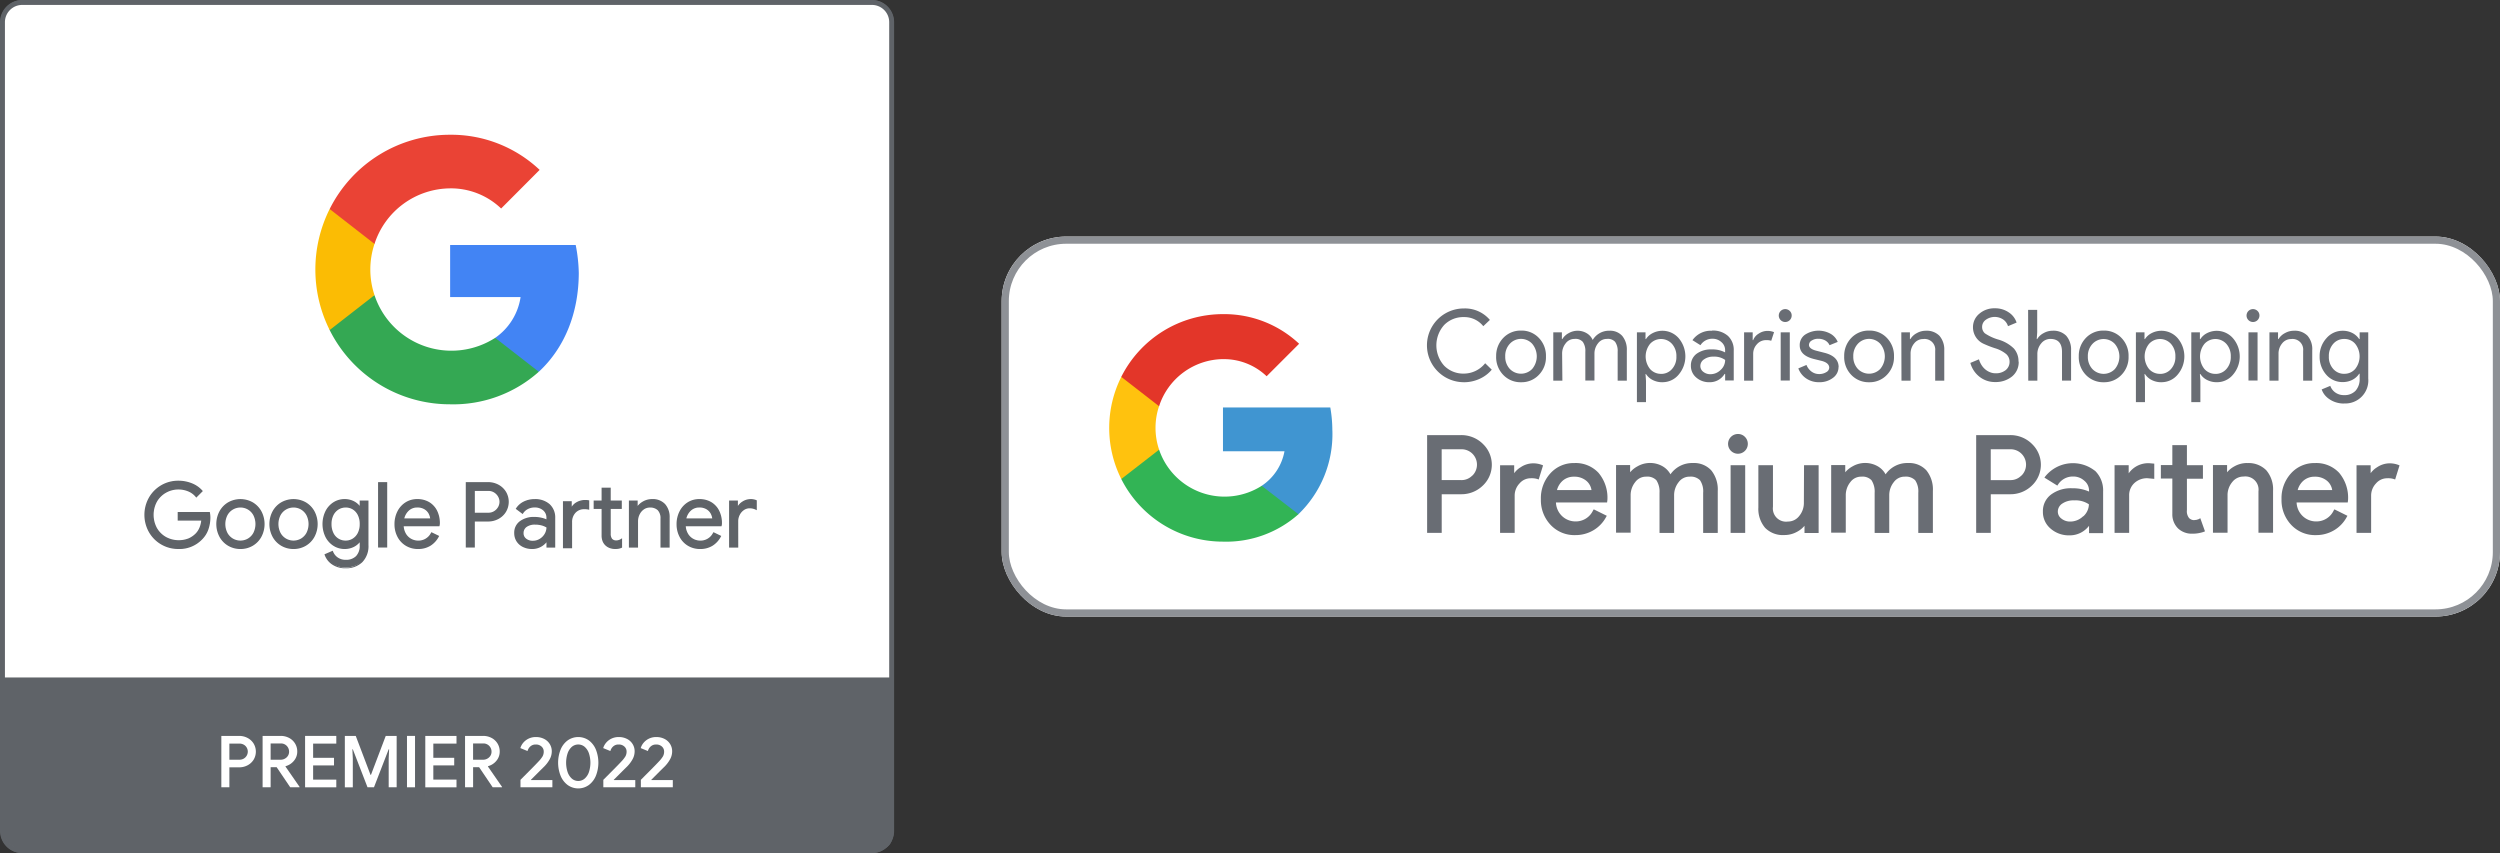 <svg xmlns="http://www.w3.org/2000/svg" xmlns:xlink="http://www.w3.org/1999/xlink" width="348.72" height="119" viewBox="0 0 348.72 119"><rect x="0" y="0" width="348.72" height="119" fill="#333333" stroke="none"/><defs><style>.a,.d{fill:none;}.b,.j{fill:#fff;}.c{clip-path:url(#a);}.d{stroke:#5f6368;stroke-miterlimit:10;stroke-width:0.688px;}.e{fill:#5f6368;}.f{fill:#4284f4;}.g{fill:#34a853;}.h{fill:#fbbc04;}.i{fill:#ea4335;}.j{stroke:#8e9196;}.k{fill:#696d74;}.l{fill:#4095d1;}.m{fill:#32b455;}.n{fill:#ffc20e;}.o{fill:#e33629;}.p{stroke:none;}</style><clipPath id="a"><rect class="a" width="124.72" height="119"/></clipPath></defs><g transform="translate(-454.28 -295)"><g transform="translate(516.64 354.5)"><g transform="translate(-62.36 -59.5)"><path class="b" d="M121.656,118.707H3.223a2.749,2.749,0,0,1-2.749-2.749V3.145A2.749,2.749,0,0,1,3.223.4H121.656A2.749,2.749,0,0,1,124.4,3.145V115.958a2.749,2.749,0,0,1-2.749,2.749Z" transform="translate(-0.061 -0.051)"/><g class="c"><path class="d" d="M121.656,118.707H3.223a2.749,2.749,0,0,1-2.749-2.749V3.145A2.749,2.749,0,0,1,3.223.4H121.656A2.749,2.749,0,0,1,124.4,3.145V115.958a2.749,2.749,0,0,1-2.749,2.749Z" transform="translate(-0.061 -0.051)"/><path class="b" d="M121.679,118.706H3.144A2.749,2.749,0,0,1,.4,115.957V3.144A2.749,2.749,0,0,1,3.144.4H121.679a2.749,2.749,0,0,1,2.749,2.749V115.957a2.749,2.749,0,0,1-2.749,2.749Z" transform="translate(-0.051 -0.051)"/><path class="e" d="M.4,108.561v19.9c0,3.01,1.086,4.256,4.256,4.256H120.172c3.352,0,4.971,0,4.256-4.256v-19.9Z" transform="translate(-0.051 -14.062)"/></g><path class="f" d="M90.075,43.109a22.1,22.1,0,0,0-.427-3.845H72.131v7.263h9.827a8.427,8.427,0,0,1-3.54,5.683v4.733H84.5c3.54-3.274,5.576-8.113,5.576-13.834Z" transform="translate(-9.343 -5.086)"/><path class="g" d="M69.576,62.521A17.91,17.91,0,0,0,82,57.984l-6.081-4.733A11.3,11.3,0,0,1,59.082,47.3H52.829v4.867A18.734,18.734,0,0,0,69.576,62.521Z" transform="translate(-6.843 -6.127)"/><path class="h" d="M58.784,45.509a11.278,11.278,0,0,1,0-7.149V33.493H52.532a18.841,18.841,0,0,0,0,16.883l6.253-4.867Z" transform="translate(-6.546 -4.339)"/><path class="i" d="M69.576,29.071a10.137,10.137,0,0,1,7.169,2.811l5.373-5.388a17.973,17.973,0,0,0-12.542-4.9A18.734,18.734,0,0,0,52.829,31.952l6.253,4.867a11.182,11.182,0,0,1,10.494-7.747Z" transform="translate(-6.843 -2.797)"/><g class="c"><path class="e" d="M121.627,119H3.093A3.1,3.1,0,0,1,0,115.906V3.093A3.1,3.1,0,0,1,3.093,0H121.627a3.1,3.1,0,0,1,3.093,3.093V115.906A3.1,3.1,0,0,1,121.627,119ZM3.093.688A2.407,2.407,0,0,0,.688,3.093V115.906a2.408,2.408,0,0,0,2.405,2.406H121.627a2.409,2.409,0,0,0,2.406-2.406V3.093A2.409,2.409,0,0,0,121.627.688Z"/></g><g transform="translate(20.143 67.052)"><path class="e" d="M25.568,85.855a4.533,4.533,0,0,1-1.681-1.681,4.8,4.8,0,0,1,0-4.729,4.571,4.571,0,0,1,4-2.29,4.881,4.881,0,0,1,1.848.348,3.729,3.729,0,0,1,1.425.983l-.759.76a2.756,2.756,0,0,0-1.083-.8,3.6,3.6,0,0,0-1.419-.279,3.567,3.567,0,0,0-1.762.454A3.464,3.464,0,0,0,24.827,79.9a3.959,3.959,0,0,0,0,3.822A3.437,3.437,0,0,0,26.141,85a3.841,3.841,0,0,0,3.255.174,3.369,3.369,0,0,0,1.039-.74,2.752,2.752,0,0,0,.522-.841,3.683,3.683,0,0,0,.249-1.089h-3.3v-.984H32.19a3.683,3.683,0,0,1,.063.648,4.966,4.966,0,0,1-.262,1.6,3.545,3.545,0,0,1-.834,1.364,4.249,4.249,0,0,1-3.273,1.331A4.552,4.552,0,0,1,25.568,85.855Z" transform="translate(-23.156 -77.046)"/><path class="e" d="M27.867,86.557a4.684,4.684,0,0,1-2.37-.624h0a4.658,4.658,0,0,1-1.72-1.72,4.912,4.912,0,0,1,0-4.839,4.675,4.675,0,0,1,4.09-2.344,5.015,5.015,0,0,1,1.889.356A3.842,3.842,0,0,1,31.222,78.4l.068.077-.917.918L30.3,79.3a2.648,2.648,0,0,0-1.041-.772,3.5,3.5,0,0,0-1.376-.271,3.466,3.466,0,0,0-1.709.44A3.371,3.371,0,0,0,24.9,79.937a3.855,3.855,0,0,0,0,3.712,3.364,3.364,0,0,0,1.273,1.242,3.739,3.739,0,0,0,3.157.171,3.281,3.281,0,0,0,1.005-.716,2.63,2.63,0,0,0,.5-.807,3.579,3.579,0,0,0,.23-.939H27.783V81.4h4.481l.017.09a3.825,3.825,0,0,1,.064.667,5.109,5.109,0,0,1-.267,1.634,3.677,3.677,0,0,1-.859,1.4A4.37,4.37,0,0,1,27.867,86.557Zm0-9.31a4.461,4.461,0,0,0-3.9,2.235,4.7,4.7,0,0,0,0,4.621,4.453,4.453,0,0,0,1.641,1.64h0a4.468,4.468,0,0,0,2.261.6,4.163,4.163,0,0,0,3.194-1.3,3.459,3.459,0,0,0,.81-1.325,4.9,4.9,0,0,0,.256-1.564,3.475,3.475,0,0,0-.046-.539H28v.766h3.308l-.01.118a3.861,3.861,0,0,1-.257,1.12,2.857,2.857,0,0,1-.543.874,3.512,3.512,0,0,1-1.073.765,3.956,3.956,0,0,1-3.354-.178,3.57,3.57,0,0,1-1.354-1.322,4.068,4.068,0,0,1,0-3.932,3.589,3.589,0,0,1,1.347-1.322,3.8,3.8,0,0,1,3.276-.179,2.9,2.9,0,0,1,1.048.743l.6-.6a3.646,3.646,0,0,0-1.315-.878A4.8,4.8,0,0,0,27.867,77.248Z" transform="translate(-23.14 -77.03)"/><g transform="translate(10.026 2.564)"><path class="e" d="M36.364,86.4a3.118,3.118,0,0,1-1.164-1.22,3.7,3.7,0,0,1,0-3.41,3.13,3.13,0,0,1,1.164-1.22,3.374,3.374,0,0,1,3.361,0,3.136,3.136,0,0,1,1.164,1.22,3.7,3.7,0,0,1,0,3.41,3.124,3.124,0,0,1-1.164,1.22,3.374,3.374,0,0,1-3.361,0Zm2.77-.8a2.16,2.16,0,0,0,.809-.84,2.85,2.85,0,0,0,0-2.564,2.166,2.166,0,0,0-.809-.84,2.134,2.134,0,0,0-1.089-.292,2.157,2.157,0,0,0-1.911,1.132,2.843,2.843,0,0,0,0,2.564,2.139,2.139,0,0,0,.815.84,2.167,2.167,0,0,0,1.1.292A2.135,2.135,0,0,0,39.134,85.6Z" transform="translate(-34.674 -79.991)"/><path class="e" d="M38.028,86.939a3.328,3.328,0,0,1-1.737-.463,3.26,3.26,0,0,1-1.2-1.261,3.806,3.806,0,0,1,0-3.515,3.272,3.272,0,0,1,1.2-1.261,3.488,3.488,0,0,1,3.473,0,3.268,3.268,0,0,1,1.2,1.261,3.806,3.806,0,0,1,0,3.515,3.257,3.257,0,0,1-1.2,1.261A3.322,3.322,0,0,1,38.028,86.939Zm0-6.746a3.115,3.115,0,0,0-1.625.433A3.035,3.035,0,0,0,35.28,81.8a3.585,3.585,0,0,0,0,3.306A3.023,3.023,0,0,0,36.4,86.288h0a3.265,3.265,0,0,0,3.249,0,3.026,3.026,0,0,0,1.125-1.179,3.585,3.585,0,0,0,0-3.306,3.038,3.038,0,0,0-1.125-1.179A3.107,3.107,0,0,0,38.028,80.193Zm0,5.788a2.268,2.268,0,0,1-2.006-1.189,2.954,2.954,0,0,1,0-2.669,2.264,2.264,0,0,1,.857-.882,2.267,2.267,0,0,1,3.143.882,2.961,2.961,0,0,1,0,2.669,2.3,2.3,0,0,1-.85.883h0A2.261,2.261,0,0,1,38.028,85.98Zm0-4.828a2.054,2.054,0,0,0-1.816,1.076,2.736,2.736,0,0,0,0,2.458,2.054,2.054,0,0,0,.774.8,2.085,2.085,0,0,0,2.076,0h0a2.066,2.066,0,0,0,.769-.8,2.743,2.743,0,0,0,0-2.458,2.058,2.058,0,0,0-.769-.8A2.029,2.029,0,0,0,38.028,81.152Z" transform="translate(-34.658 -79.975)"/></g><g transform="translate(17.432 2.564)"><path class="e" d="M44.872,86.4a3.124,3.124,0,0,1-1.164-1.22,3.7,3.7,0,0,1,0-3.41,3.136,3.136,0,0,1,1.164-1.22,3.374,3.374,0,0,1,3.361,0,3.13,3.13,0,0,1,1.164,1.22,3.7,3.7,0,0,1,0,3.41,3.118,3.118,0,0,1-1.164,1.22,3.374,3.374,0,0,1-3.361,0Zm2.77-.8a2.163,2.163,0,0,0,.81-.84,2.85,2.85,0,0,0,0-2.564,2.168,2.168,0,0,0-.81-.84,2.132,2.132,0,0,0-1.089-.292,2.163,2.163,0,0,0-1.1.292,2.141,2.141,0,0,0-.816.84,2.843,2.843,0,0,0,0,2.564,2.135,2.135,0,0,0,.816.84,2.164,2.164,0,0,0,1.1.292A2.133,2.133,0,0,0,47.642,85.6Z" transform="translate(-43.182 -79.991)"/><path class="e" d="M46.536,86.939a3.325,3.325,0,0,1-1.737-.463,3.262,3.262,0,0,1-1.2-1.261,3.806,3.806,0,0,1,0-3.515,3.274,3.274,0,0,1,1.2-1.261,3.486,3.486,0,0,1,3.472,0,3.268,3.268,0,0,1,1.2,1.261,3.806,3.806,0,0,1,0,3.515,3.257,3.257,0,0,1-1.2,1.261A3.317,3.317,0,0,1,46.536,86.939Zm0-6.746a3.11,3.11,0,0,0-1.624.433A3.037,3.037,0,0,0,43.788,81.8a3.585,3.585,0,0,0,0,3.306,3.026,3.026,0,0,0,1.125,1.179h0a3.265,3.265,0,0,0,3.249,0,3.038,3.038,0,0,0,1.125-1.179,3.591,3.591,0,0,0,0-3.306,3.05,3.05,0,0,0-1.125-1.179A3.11,3.11,0,0,0,46.536,80.193Zm0,5.788a2.268,2.268,0,0,1-2.006-1.189,2.947,2.947,0,0,1,0-2.669,2.252,2.252,0,0,1,.857-.882,2.3,2.3,0,0,1,2.293,0,2.277,2.277,0,0,1,.85.882,2.954,2.954,0,0,1,0,2.669,2.292,2.292,0,0,1-.85.883h0A2.256,2.256,0,0,1,46.536,85.98Zm0-4.828a2.054,2.054,0,0,0-1.816,1.076,2.736,2.736,0,0,0,0,2.458,2.05,2.05,0,0,0,.775.8,2.083,2.083,0,0,0,2.075,0h0a2.06,2.06,0,0,0,.769-.8,2.736,2.736,0,0,0,0-2.458,2.058,2.058,0,0,0-.769-.8A2.024,2.024,0,0,0,46.536,81.152Z" transform="translate(-43.166 -79.975)"/></g><g transform="translate(24.838 2.564)"><path class="e" d="M53.075,89.012a2.555,2.555,0,0,1-.978-1.257l.958-.411a1.908,1.908,0,0,0,.7.89,1.99,1.99,0,0,0,1.163.342,2.048,2.048,0,0,0,1.525-.549,2.14,2.14,0,0,0,.541-1.567v-.709h-.05a2.328,2.328,0,0,1-.877.79,2.672,2.672,0,0,1-1.288.3,2.759,2.759,0,0,1-1.5-.427,3.019,3.019,0,0,1-1.077-1.2,4.023,4.023,0,0,1,0-3.492,3.008,3.008,0,0,1,1.077-1.2,2.752,2.752,0,0,1,1.5-.428,2.673,2.673,0,0,1,1.288.306,2.285,2.285,0,0,1,.877.8h.05V80.3H58v6.1a3.067,3.067,0,0,1-.846,2.335,3.508,3.508,0,0,1-4.076.279ZM55.962,85.6a2.061,2.061,0,0,0,.747-.835,2.775,2.775,0,0,0,.28-1.289,2.808,2.808,0,0,0-.28-1.3,2.019,2.019,0,0,0-.747-.828,2.035,2.035,0,0,0-2.085.007,2.053,2.053,0,0,0-.753.834,2.788,2.788,0,0,0-.28,1.289,2.831,2.831,0,0,0,.28,1.3,1.961,1.961,0,0,0,1.8,1.119A1.922,1.922,0,0,0,55.962,85.6Z" transform="translate(-51.69 -79.991)"/><path class="e" d="M54.907,89.628A3.212,3.212,0,0,1,53,89.084a2.669,2.669,0,0,1-1.017-1.311l-.032-.095,1.154-.5.041.105a1.8,1.8,0,0,0,.664.84,1.89,1.89,0,0,0,1.1.323,1.951,1.951,0,0,0,1.448-.517,2.042,2.042,0,0,0,.51-1.49V86a2.554,2.554,0,0,1-.767.621,2.806,2.806,0,0,1-1.34.317,2.872,2.872,0,0,1-1.557-.445,3.136,3.136,0,0,1-1.116-1.238,4.136,4.136,0,0,1,0-3.592A3.126,3.126,0,0,1,53.2,80.421a2.861,2.861,0,0,1,1.557-.446,2.8,2.8,0,0,1,1.34.318,2.484,2.484,0,0,1,.767.628v-.747H58.09v6.208a3.187,3.187,0,0,1-.88,2.414A3.224,3.224,0,0,1,54.907,89.628ZM52.219,87.8a2.5,2.5,0,0,0,.9,1.11,2.939,2.939,0,0,0,4.75-2.526V80.391h-.79V81.3h-.218l-.032-.05a2.188,2.188,0,0,0-.837-.764,2.577,2.577,0,0,0-1.236-.292,2.652,2.652,0,0,0-1.441.412,2.911,2.911,0,0,0-1.038,1.16,3.917,3.917,0,0,0,0,3.391,2.929,2.929,0,0,0,1.039,1.154,2.66,2.66,0,0,0,1.441.411,2.567,2.567,0,0,0,1.236-.292,2.242,2.242,0,0,0,.838-.753l.031-.05h.218v.818a2.251,2.251,0,0,1-.573,1.643,2.158,2.158,0,0,1-1.6.581,2.1,2.1,0,0,1-1.226-.362,2.012,2.012,0,0,1-.7-.837Zm2.688-1.818a2.066,2.066,0,0,1-1.9-1.178,2.942,2.942,0,0,1-.292-1.346,2.9,2.9,0,0,1,.292-1.34,2.163,2.163,0,0,1,.793-.877,2.145,2.145,0,0,1,2.2-.007,2.154,2.154,0,0,1,.788.87,2.948,2.948,0,0,1,.292,1.353,2.912,2.912,0,0,1-.292,1.34,2.2,2.2,0,0,1-.787.877A2.048,2.048,0,0,1,54.907,85.98Zm0-4.828a1.86,1.86,0,0,0-.988.274,1.961,1.961,0,0,0-.714.791,2.7,2.7,0,0,0-.268,1.24,2.742,2.742,0,0,0,.268,1.247,1.855,1.855,0,0,0,1.7,1.058,1.829,1.829,0,0,0,.982-.274A1.971,1.971,0,0,0,56.6,84.7a2.69,2.69,0,0,0,.268-1.24A2.726,2.726,0,0,0,56.6,82.2a1.932,1.932,0,0,0-.707-.785A1.861,1.861,0,0,0,54.907,81.152Z" transform="translate(-51.674 -79.975)"/></g><g transform="translate(32.593 0.198)"><path class="e" d="M60.708,77.383h1.058v8.912H60.708Z" transform="translate(-60.599 -77.274)"/><path class="e" d="M61.858,86.387H60.583V77.258h1.275ZM60.8,86.17h.84V77.476H60.8Z" transform="translate(-60.583 -77.258)"/></g><g transform="translate(34.883 2.564)"><path class="e" d="M64.869,86.411a3.033,3.033,0,0,1-1.126-1.2,3.63,3.63,0,0,1-.4-1.724,3.788,3.788,0,0,1,.38-1.694A3.073,3.073,0,0,1,64.8,80.56a2.872,2.872,0,0,1,1.618-.46,3.054,3.054,0,0,1,1.618.417,2.769,2.769,0,0,1,1.052,1.152,3.709,3.709,0,0,1,.367,1.68,1.252,1.252,0,0,1-.037.323H64.4a2.515,2.515,0,0,0,.348,1.22,2.023,2.023,0,0,0,.791.747,2.14,2.14,0,0,0,1,.249,2.065,2.065,0,0,0,1.879-1.145l.9.435A3.18,3.18,0,0,1,68.2,86.4a3.359,3.359,0,0,1-3.33.013ZM68.33,82.8a2.076,2.076,0,0,0-.225-.8,1.7,1.7,0,0,0-.628-.671,1.969,1.969,0,0,0-1.078-.273,1.792,1.792,0,0,0-1.263.478,2.307,2.307,0,0,0-.678,1.264Z" transform="translate(-63.23 -79.991)"/><path class="e" d="M66.484,86.939a3.217,3.217,0,0,1-1.687-.451h0a3.141,3.141,0,0,1-1.166-1.243,3.76,3.76,0,0,1-.417-1.775,3.92,3.92,0,0,1,.39-1.741,3.19,3.19,0,0,1,1.115-1.275,2.986,2.986,0,0,1,1.678-.479,3.167,3.167,0,0,1,1.675.433,2.889,2.889,0,0,1,1.092,1.2,3.837,3.837,0,0,1,.379,1.729,1.323,1.323,0,0,1-.042.353l-.022.079H64.5a2.354,2.354,0,0,0,.324,1.053,1.923,1.923,0,0,0,.749.709,2.046,2.046,0,0,0,.952.237,1.949,1.949,0,0,0,1.785-1.091l.05-.087,1.089.528-.053.1a3.32,3.32,0,0,1-1.152,1.26A3.218,3.218,0,0,1,66.484,86.939ZM64.91,86.3a3.25,3.25,0,0,0,3.215-.011,3.085,3.085,0,0,0,1.023-1.08l-.7-.342a2.152,2.152,0,0,1-1.921,1.112,2.265,2.265,0,0,1-1.052-.26,2.144,2.144,0,0,1-.833-.787,2.632,2.632,0,0,1-.365-1.272l-.006-.115h5.043a1.324,1.324,0,0,0,.017-.214A3.624,3.624,0,0,0,68.97,81.7a2.677,2.677,0,0,0-1.011-1.106,2.961,2.961,0,0,0-1.562-.4,2.771,2.771,0,0,0-1.558.443A2.982,2.982,0,0,0,63.8,81.825a3.692,3.692,0,0,0-.368,1.645,3.534,3.534,0,0,0,.392,1.672A2.93,2.93,0,0,0,64.91,86.3Zm3.52-3.408H64.309l.027-.131a2.422,2.422,0,0,1,.711-1.32,1.9,1.9,0,0,1,1.337-.507,2.082,2.082,0,0,1,1.136.291,1.8,1.8,0,0,1,.667.715,2.186,2.186,0,0,1,.236.838Zm-3.85-.218h3.614a2.028,2.028,0,0,0-.2-.64,1.6,1.6,0,0,0-.588-.628,1.877,1.877,0,0,0-1.019-.256A1.692,1.692,0,0,0,65.2,81.6,2.163,2.163,0,0,0,64.58,82.676Z" transform="translate(-63.214 -79.975)"/></g><g transform="translate(44.827 0.198)"><path class="e" d="M74.763,77.383h3a2.911,2.911,0,0,1,1.382.336,2.641,2.641,0,0,1,1.014.94,2.633,2.633,0,0,1,0,2.726,2.645,2.645,0,0,1-1.014.939,2.9,2.9,0,0,1-1.382.336H75.808v3.634H74.763Zm3.026,4.269a1.618,1.618,0,0,0,.877-.236,1.7,1.7,0,0,0,.591-.609,1.56,1.56,0,0,0,0-1.569,1.7,1.7,0,0,0-.591-.61,1.626,1.626,0,0,0-.877-.237h-1.98v3.261Z" transform="translate(-74.654 -77.274)"/><path class="e" d="M75.9,86.387H74.638V77.258h3.108a3.033,3.033,0,0,1,1.434.349,2.749,2.749,0,0,1,1.055.978,2.741,2.741,0,0,1,0,2.841,2.754,2.754,0,0,1-1.055.978,3.023,3.023,0,0,1-1.434.349H75.9Zm-1.045-.218h.828V82.536h2.063a2.818,2.818,0,0,0,1.332-.323,2.559,2.559,0,0,0,.973-.9,2.528,2.528,0,0,0,0-2.611,2.559,2.559,0,0,0-.973-.9,2.823,2.823,0,0,0-1.332-.323H74.856Zm2.917-4.425H75.683V78.266h2.089a1.751,1.751,0,0,1,.935.252,1.82,1.82,0,0,1,.627.65,1.662,1.662,0,0,1,0,1.675,1.8,1.8,0,0,1-.627.648A1.734,1.734,0,0,1,77.773,81.744ZM75.9,81.527h1.871a1.519,1.519,0,0,0,.819-.219,1.611,1.611,0,0,0,.554-.571,1.454,1.454,0,0,0,0-1.461,1.63,1.63,0,0,0-.554-.573,1.533,1.533,0,0,0-.819-.219H75.9Z" transform="translate(-74.638 -77.258)"/></g><g transform="translate(51.587 2.564)"><path class="e" d="M83.674,86.573a2.054,2.054,0,0,1-.847-.754,2.019,2.019,0,0,1-.3-1.089,1.852,1.852,0,0,1,.759-1.574A3.115,3.115,0,0,1,85.2,82.59a4.337,4.337,0,0,1,1.064.124,2.779,2.779,0,0,1,.754.286v-.386a1.432,1.432,0,0,0-.5-1.139,1.852,1.852,0,0,0-1.257-.429,2.116,2.116,0,0,0-.984.231,1.782,1.782,0,0,0-.709.641l-.8-.6a2.543,2.543,0,0,1,1.026-.9,3.22,3.22,0,0,1,1.45-.324,2.9,2.9,0,0,1,2.035.678,2.384,2.384,0,0,1,.741,1.848v4.021H87.022v-.908h-.05a2.279,2.279,0,0,1-.821.784,2.386,2.386,0,0,1-1.233.323A2.752,2.752,0,0,1,83.674,86.573Zm2.34-.934a2.077,2.077,0,0,0,.735-.735,1.939,1.939,0,0,0,.274-1.008,2.655,2.655,0,0,0-.735-.324,3.354,3.354,0,0,0-.922-.124,2.026,2.026,0,0,0-1.312.361,1.147,1.147,0,0,0-.442.933,1.037,1.037,0,0,0,.4.846,1.546,1.546,0,0,0,1.008.324A1.913,1.913,0,0,0,86.013,85.639Z" transform="translate(-82.42 -79.991)"/><path class="e" d="M84.9,86.939a2.855,2.855,0,0,1-1.294-.286h0a2.167,2.167,0,0,1-.89-.792,2.139,2.139,0,0,1-.314-1.147,1.968,1.968,0,0,1,.8-1.662,3.248,3.248,0,0,1,1.983-.588,4.45,4.45,0,0,1,1.091.128,3.428,3.428,0,0,1,.618.21v-.2a1.313,1.313,0,0,0-.461-1.057,1.751,1.751,0,0,0-1.186-.4,2.011,2.011,0,0,0-.933.218,1.692,1.692,0,0,0-.668.6l-.063.1-.972-.729.056-.085a2.664,2.664,0,0,1,1.07-.934,3.345,3.345,0,0,1,1.5-.335,3.014,3.014,0,0,1,2.108.707,2.5,2.5,0,0,1,.776,1.928v4.129H86.9V86a2.533,2.533,0,0,1-.708.6A2.5,2.5,0,0,1,84.9,86.939Zm.286-4.257a3.024,3.024,0,0,0-1.851.545,1.732,1.732,0,0,0-.716,1.487,1.915,1.915,0,0,0,.282,1.031,1.94,1.94,0,0,0,.8.713h0a2.656,2.656,0,0,0,1.2.262,2.286,2.286,0,0,0,1.177-.308,2.182,2.182,0,0,0,.783-.746l.031-.053h.221v.908h.79V82.61a2.29,2.29,0,0,0-.706-1.768,2.806,2.806,0,0,0-1.961-.649,3.129,3.129,0,0,0-1.4.312,2.465,2.465,0,0,0-.926.774l.622.467a1.923,1.923,0,0,1,.686-.582,2.235,2.235,0,0,1,1.032-.242,1.97,1.97,0,0,1,1.328.455,1.544,1.544,0,0,1,.536,1.222v.581l-.166-.1a2.689,2.689,0,0,0-.723-.273A4.26,4.26,0,0,0,85.189,82.682ZM85,86.006a1.658,1.658,0,0,1-1.077-.349,1.143,1.143,0,0,1-.438-.93,1.257,1.257,0,0,1,.481-1.018,2.147,2.147,0,0,1,1.381-.386,3.479,3.479,0,0,1,.951.128,2.765,2.765,0,0,1,.765.338l.049.032v.058a2.057,2.057,0,0,1-.289,1.064,2.206,2.206,0,0,1-.773.773h0A2.032,2.032,0,0,1,85,86.006Zm.348-2.464a1.942,1.942,0,0,0-1.243.336,1.037,1.037,0,0,0-.4.85.926.926,0,0,0,.358.762,1.454,1.454,0,0,0,.939.3,1.819,1.819,0,0,0,.941-.259,1.991,1.991,0,0,0,.7-.7,1.847,1.847,0,0,0,.258-.894,2.6,2.6,0,0,0-.655-.279A3.282,3.282,0,0,0,85.35,83.541Z" transform="translate(-82.404 -79.975)"/></g><g transform="translate(58.382 0.971)"><path class="e" d="M90.335,80.162h1.009V81.17h.05a1.723,1.723,0,0,1,.759-.871,2.293,2.293,0,0,1,1.171-.312,2.357,2.357,0,0,1,.46.037v1.083a2.611,2.611,0,0,0-.572-.05,1.724,1.724,0,0,0-1.314.534,1.953,1.953,0,0,0-.5,1.394V86.51H90.335Zm6.442,6.32a1.619,1.619,0,0,1-.554-.341,1.578,1.578,0,0,1-.373-.558,2.111,2.111,0,0,1-.124-.773V81.021H94.618v-.959h1.108V78.27h1.057v1.791h1.544v.959H96.783v3.537a1.272,1.272,0,0,0,.2.789.843.843,0,0,0,.684.28,1.294,1.294,0,0,0,.7-.212v1.032a1.6,1.6,0,0,1-.38.124,2.624,2.624,0,0,1-.491.037A1.979,1.979,0,0,1,96.777,86.482Z" transform="translate(-90.226 -78.161)"/><path class="e" d="M97.477,86.7a2.123,2.123,0,0,1-.755-.133,1.765,1.765,0,0,1-.591-.366,1.7,1.7,0,0,1-.4-.6,2.222,2.222,0,0,1-.131-.813v-3.68H94.493V79.936H95.6V78.145h1.274v1.791h1.544v1.177H96.875v3.428a1.181,1.181,0,0,0,.177.722.736.736,0,0,0,.6.239,1.186,1.186,0,0,0,.639-.195l.167-.105v1.3l-.063.03a1.752,1.752,0,0,1-.406.132A2.723,2.723,0,0,1,97.477,86.7ZM94.71,80.9h1.108v3.9a2.032,2.032,0,0,0,.116.733,1.473,1.473,0,0,0,.348.52,1.532,1.532,0,0,0,.518.318,1.871,1.871,0,0,0,.676.12,2.511,2.511,0,0,0,.47-.036,1.482,1.482,0,0,0,.292-.089v-.776a1.372,1.372,0,0,1-.588.136.95.95,0,0,1-.768-.319,1.355,1.355,0,0,1-.225-.858V80.9H98.2v-.742H96.658V78.363h-.839v1.791H94.71ZM91.486,86.6H90.21V80.037h1.226V80.8a1.862,1.862,0,0,1,.646-.611,2.4,2.4,0,0,1,1.225-.326,2.621,2.621,0,0,1,.481.038l.087.018v1.31l-.133-.031a2.493,2.493,0,0,0-.548-.047,1.605,1.605,0,0,0-1.234.5,1.86,1.86,0,0,0-.474,1.32Zm-1.059-.218h.841V82.971A2.068,2.068,0,0,1,91.8,81.5a1.838,1.838,0,0,1,1.393-.568,3.455,3.455,0,0,1,.463.027V80.1a2.614,2.614,0,0,0-.351-.02,2.2,2.2,0,0,0-1.116.3,1.606,1.606,0,0,0-.713.818l-.027.068h-.232V80.254h-.791Z" transform="translate(-90.21 -78.145)"/></g><g transform="translate(67.581 2.564)"><path class="e" d="M100.9,80.3h1.009v.935h.049a2.141,2.141,0,0,1,.834-.8,2.413,2.413,0,0,1,1.22-.33,2.24,2.24,0,0,1,1.749.666,2.6,2.6,0,0,1,.6,1.811v4.069h-1.058V82.738a1.69,1.69,0,0,0-.423-1.281,1.622,1.622,0,0,0-1.158-.4,1.544,1.544,0,0,0-.915.286,1.913,1.913,0,0,0-.628.753,2.224,2.224,0,0,0-.225.978v3.572H100.9Z" transform="translate(-100.794 -79.991)"/><path class="e" d="M106.46,86.739h-1.276V82.722a1.6,1.6,0,0,0-.389-1.2,1.528,1.528,0,0,0-1.083-.367,1.443,1.443,0,0,0-.852.265,1.821,1.821,0,0,0-.593.711,2.13,2.13,0,0,0-.214.931v3.68h-1.275V80.173H102v.756a2.437,2.437,0,0,1,.72-.61A2.532,2.532,0,0,1,104,79.975a2.35,2.35,0,0,1,1.829.7,2.708,2.708,0,0,1,.633,1.885Zm-1.058-.218h.841V82.561a2.5,2.5,0,0,0-.576-1.738,2.143,2.143,0,0,0-1.668-.63,2.316,2.316,0,0,0-1.166.315,2.044,2.044,0,0,0-.793.762l-.03.057h-.223v-.935H101v6.131h.84V83.059a2.337,2.337,0,0,1,.236-1.025,2.039,2.039,0,0,1,.663-.795,1.662,1.662,0,0,1,.978-.306,1.736,1.736,0,0,1,1.233.427,1.8,1.8,0,0,1,.457,1.361Z" transform="translate(-100.778 -79.975)"/></g><g transform="translate(74.227 2.564)"><path class="e" d="M110.069,86.411a3.027,3.027,0,0,1-1.126-1.2,3.641,3.641,0,0,1-.4-1.724,3.788,3.788,0,0,1,.38-1.694,3.065,3.065,0,0,1,1.076-1.232,2.875,2.875,0,0,1,1.619-.46,3.051,3.051,0,0,1,1.617.417,2.771,2.771,0,0,1,1.052,1.152,3.721,3.721,0,0,1,.367,1.68,1.251,1.251,0,0,1-.037.323H109.6a2.5,2.5,0,0,0,.349,1.22,2.021,2.021,0,0,0,.79.747,2.137,2.137,0,0,0,1,.249,2.064,2.064,0,0,0,1.879-1.145l.9.435A3.2,3.2,0,0,1,113.4,86.4a3.357,3.357,0,0,1-3.33.013Zm3.461-3.61a2.092,2.092,0,0,0-.225-.8,1.7,1.7,0,0,0-.628-.671,1.964,1.964,0,0,0-1.077-.273,1.79,1.79,0,0,0-1.263.478,2.307,2.307,0,0,0-.679,1.264Z" transform="translate(-108.429 -79.991)"/><path class="e" d="M111.683,86.939A3.214,3.214,0,0,1,110,86.488h0a3.135,3.135,0,0,1-1.166-1.243,3.755,3.755,0,0,1-.418-1.775,3.907,3.907,0,0,1,.392-1.741,3.178,3.178,0,0,1,1.113-1.275,2.993,2.993,0,0,1,1.679-.479,3.164,3.164,0,0,1,1.674.433,2.877,2.877,0,0,1,1.092,1.2,3.836,3.836,0,0,1,.38,1.729,1.37,1.37,0,0,1-.041.352l-.022.08H109.7a2.326,2.326,0,0,0,.325,1.053,1.921,1.921,0,0,0,.748.709,2.042,2.042,0,0,0,.951.237,1.947,1.947,0,0,0,1.785-1.091l.051-.087,1.089.528-.053.1a3.334,3.334,0,0,1-1.152,1.26A3.221,3.221,0,0,1,111.683,86.939ZM110.11,86.3a3.25,3.25,0,0,0,3.215-.011,3.109,3.109,0,0,0,1.023-1.08l-.7-.342a2.154,2.154,0,0,1-1.922,1.112,2.259,2.259,0,0,1-1.052-.26,2.15,2.15,0,0,1-.833-.787,2.628,2.628,0,0,1-.365-1.272l-.006-.115h5.043a1.238,1.238,0,0,0,.017-.214,3.632,3.632,0,0,0-.356-1.632,2.684,2.684,0,0,0-1.011-1.106,2.955,2.955,0,0,0-1.561-.4,2.769,2.769,0,0,0-1.558.443A2.966,2.966,0,0,0,109,81.824a3.7,3.7,0,0,0-.369,1.646,3.54,3.54,0,0,0,.393,1.672A2.93,2.93,0,0,0,110.11,86.3Zm3.52-3.408h-4.121l.027-.131a2.419,2.419,0,0,1,.711-1.32,1.9,1.9,0,0,1,1.337-.507,2.082,2.082,0,0,1,1.136.291,1.8,1.8,0,0,1,.666.715,2.188,2.188,0,0,1,.237.838Zm-3.85-.218h3.614a2.028,2.028,0,0,0-.2-.64,1.6,1.6,0,0,0-.589-.628,1.874,1.874,0,0,0-1.018-.256,1.692,1.692,0,0,0-1.189.449A2.169,2.169,0,0,0,109.78,82.676Z" transform="translate(-108.413 -79.975)"/></g><g transform="translate(81.558 2.564)"><path class="e" d="M116.96,80.3h1.009V81.32h.05a1.741,1.741,0,0,1,.722-.871,2.029,2.029,0,0,1,1.12-.348,1.865,1.865,0,0,1,.748.137V81.37a1.989,1.989,0,0,0-.9-.2,1.476,1.476,0,0,0-.845.262,1.871,1.871,0,0,0-.616.706,2.029,2.029,0,0,0-.231.953v3.556H116.96Z" transform="translate(-116.851 -79.991)"/><path class="e" d="M118.111,86.739h-1.276V80.173h1.226v.762a1.985,1.985,0,0,1,.6-.594,2.143,2.143,0,0,1,1.179-.366,1.968,1.968,0,0,1,.79.146l.066.028V81.53l-.158-.078a1.891,1.891,0,0,0-.849-.189,1.367,1.367,0,0,0-.784.244,1.769,1.769,0,0,0-.581.665,1.927,1.927,0,0,0-.218.9Zm-1.058-.218h.841V83.075a2.147,2.147,0,0,1,.243-1,2.006,2.006,0,0,1,.651-.745,1.59,1.59,0,0,1,.907-.281,2.156,2.156,0,0,1,.789.142v-.893a1.836,1.836,0,0,0-.639-.1,1.924,1.924,0,0,0-1.06.331,1.641,1.641,0,0,0-.68.816l-.025.072h-.235V80.391h-.791Z" transform="translate(-116.835 -79.975)"/></g></g><g transform="translate(30.874 102.65)"><path class="b" d="M35.468,117.926h2.483a2.481,2.481,0,0,1,1.166.28,2.181,2.181,0,0,1,.851.782,2.186,2.186,0,0,1,0,2.261,2.181,2.181,0,0,1-.851.782,2.48,2.48,0,0,1-1.166.279H36.589v2.784H35.468Zm2.5,3.323a1.21,1.21,0,0,0,.641-.165,1.133,1.133,0,0,0,.55-.966,1.132,1.132,0,0,0-.14-.541,1.073,1.073,0,0,0-.41-.42,1.232,1.232,0,0,0-.641-.16H36.589v2.252Z" transform="translate(-35.468 -117.926)"/><path class="b" d="M42.08,117.926H44.6a2.477,2.477,0,0,1,1.172.28,2.114,2.114,0,0,1,1.141,1.912,1.951,1.951,0,0,1-.466,1.281,2.253,2.253,0,0,1-1.166.751l-.01.05,1.963,2.833v.061h-1.3l-1.892-2.8H43.2v2.8H42.08Zm2.493,3.323a1.212,1.212,0,0,0,.85-.32,1.062,1.062,0,0,0,.351-.82,1.119,1.119,0,0,0-.141-.541,1.118,1.118,0,0,0-1.02-.591H43.2v2.272Z" transform="translate(-36.324 -117.926)"/><path class="b" d="M48.888,117.926h4.354V119H50.009v1.982h2.913v1.061H50.009v1.982h3.233v1.072H48.888Z" transform="translate(-37.206 -117.926)"/><path class="b" d="M55.259,117.926h1.522l2.062,5.436h.06l2.062-5.436h1.522v7.168H61.376V121.08l.06-1.291h-.06l-2.053,5.305h-.9l-2.052-5.305h-.06l.06,1.291v4.015H55.259Z" transform="translate(-38.032 -117.926)"/><path class="b" d="M65.218,117.926h1.121v7.168H65.218Z" transform="translate(-39.322 -117.926)"/><path class="b" d="M68.151,117.926h4.354V119H69.272v1.982h2.913v1.061H69.272v1.982h3.233v1.072H68.151Z" transform="translate(-39.702 -117.926)"/><path class="b" d="M74.521,117.926h2.523a2.469,2.469,0,0,1,1.171.28,2.109,2.109,0,0,1,1.141,1.912,1.954,1.954,0,0,1-.464,1.281,2.263,2.263,0,0,1-1.166.751l-.01.05,1.962,2.833v.061h-1.3l-1.891-2.8h-.842v2.8H74.521Zm2.494,3.323a1.21,1.21,0,0,0,.85-.32,1.055,1.055,0,0,0,.35-.82,1.116,1.116,0,0,0-.139-.541,1.121,1.121,0,0,0-1.022-.591H75.642v2.272Z" transform="translate(-40.527 -117.926)"/><path class="b" d="M83.4,124.076q.32-.32,1.261-1.266t1.252-1.287a4.1,4.1,0,0,0,.575-.73,1.366,1.366,0,0,0,.156-.671.916.916,0,0,0-.3-.681,1.112,1.112,0,0,0-.81-.29,1.076,1.076,0,0,0-.765.274,1.291,1.291,0,0,0-.386.636l-1-.411a2.028,2.028,0,0,1,.374-.71,2.242,2.242,0,0,1,.736-.591,2.272,2.272,0,0,1,1.061-.239,2.452,2.452,0,0,1,1.156.265,1.941,1.941,0,0,1,.781.722,1.9,1.9,0,0,1,.276,1.005,2.284,2.284,0,0,1-.306,1.136,4.611,4.611,0,0,1-.775,1.016q-.2.191-1.011,1l-.821.82.02.04H87.85v1H83.4Z" transform="translate(-41.674 -117.95)"/><path class="b" d="M90.767,124.8a3.036,3.036,0,0,1-.986-1.291,4.977,4.977,0,0,1,0-3.645,3,3,0,0,1,.986-1.286,2.562,2.562,0,0,1,2.958,0,3.034,3.034,0,0,1,.981,1.286,4.989,4.989,0,0,1,0,3.645,3.049,3.049,0,0,1-.986,1.291,2.531,2.531,0,0,1-2.953,0Zm2.377-.9a2.12,2.12,0,0,0,.591-.91,4.225,4.225,0,0,0,0-2.6,2.082,2.082,0,0,0-.591-.911,1.388,1.388,0,0,0-1.8,0,2.105,2.105,0,0,0-.586.911,4.208,4.208,0,0,0,0,2.6,2.144,2.144,0,0,0,.586.91,1.369,1.369,0,0,0,1.8,0Z" transform="translate(-42.459 -117.95)"/><path class="b" d="M96.677,124.076q.321-.32,1.262-1.266t1.251-1.287a4.1,4.1,0,0,0,.575-.73,1.366,1.366,0,0,0,.156-.671.916.916,0,0,0-.3-.681,1.111,1.111,0,0,0-.81-.29,1.077,1.077,0,0,0-.766.274,1.291,1.291,0,0,0-.386.636l-1-.411a2.031,2.031,0,0,1,.375-.71,2.238,2.238,0,0,1,.736-.591,2.272,2.272,0,0,1,1.061-.239,2.45,2.45,0,0,1,1.156.265,1.949,1.949,0,0,1,.782.722,1.9,1.9,0,0,1,.275,1.005,2.292,2.292,0,0,1-.306,1.136,4.643,4.643,0,0,1-.776,1.016q-.2.191-1.011,1l-.821.82.02.04h2.984v1H96.677Z" transform="translate(-43.394 -117.95)"/><path class="b" d="M102.691,124.076q.32-.32,1.261-1.266t1.252-1.287a4.1,4.1,0,0,0,.575-.73,1.366,1.366,0,0,0,.156-.671.919.919,0,0,0-.3-.681,1.114,1.114,0,0,0-.81-.29,1.08,1.08,0,0,0-.766.274,1.289,1.289,0,0,0-.386.636l-1-.411a2.028,2.028,0,0,1,.374-.71,2.233,2.233,0,0,1,.736-.591,2.272,2.272,0,0,1,1.061-.239,2.452,2.452,0,0,1,1.156.265,1.946,1.946,0,0,1,.781.722,1.9,1.9,0,0,1,.276,1.005,2.284,2.284,0,0,1-.306,1.136,4.612,4.612,0,0,1-.775,1.016q-.2.191-1.012,1l-.82.82.02.04h2.983v1h-4.455Z" transform="translate(-44.173 -117.95)"/></g></g></g><g transform="translate(0 20)"><g class="j" transform="translate(594 308)"><rect class="p" width="209" height="53" rx="9"/><rect class="a" x="0.5" y="0.5" width="208" height="52" rx="8.5"/></g><g transform="translate(-9.308 -19.539)"><path class="k" d="M254.821,53.977a5.144,5.144,0,1,1,0-10.289,4.552,4.552,0,0,1,3.633,1.6l-.92.875a3.37,3.37,0,0,0-2.714-1.269,3.722,3.722,0,0,0-2.736,1.095,4.246,4.246,0,0,0,0,5.691,3.721,3.721,0,0,0,2.736,1.095,3.811,3.811,0,0,0,2.976-1.445l.92.9a4.771,4.771,0,0,1-1.729,1.292,5.256,5.256,0,0,1-2.189.46" transform="translate(412.955 293.876)"/><path class="k" d="M293.693,61.407a3.568,3.568,0,0,1,.986-2.582,3.327,3.327,0,0,1,2.5-1.029,3.285,3.285,0,0,1,2.473,1.029,3.549,3.549,0,0,1,.986,2.582,3.5,3.5,0,0,1-.986,2.561A3.285,3.285,0,0,1,297.175,65a3.327,3.327,0,0,1-2.5-1.029,3.568,3.568,0,0,1-.986-2.582m1.269,0a2.473,2.473,0,0,0,.635,1.752,2.167,2.167,0,0,0,3.13,0,2.732,2.732,0,0,0,0-3.5,2.124,2.124,0,0,0-3.13,0,2.45,2.45,0,0,0-.635,1.752" transform="translate(378.592 282.856)"/><path class="k" d="M331.369,64.859H330.1V58.117h1.2v.941h.066a2.255,2.255,0,0,1,.9-.832,2.473,2.473,0,0,1,2.5.022,2.036,2.036,0,0,1,.832.941,2.628,2.628,0,0,1,2.321-1.292,2.263,2.263,0,0,1,1.8.723,2.984,2.984,0,0,1,.639,2.041v4.205H339.08V60.832a2.2,2.2,0,0,0-.351-1.378,1.351,1.351,0,0,0-1.16-.415,1.51,1.51,0,0,0-1.226.612,2.276,2.276,0,0,0-.5,1.467v3.721h-1.272V60.832a2.2,2.2,0,0,0-.351-1.378,1.351,1.351,0,0,0-1.16-.415,1.51,1.51,0,0,0-1.226.612,2.255,2.255,0,0,0-.5,1.466Z" transform="translate(350.152 282.775)"/><path class="k" d="M386.968,65.1a2.91,2.91,0,0,1-1.357-.306,2.365,2.365,0,0,1-.941-.832H384.6l.066.941V67.88H383.4V58.135h1.2v.941h.066a2.365,2.365,0,0,1,.941-.832,3,3,0,0,1,3.611.7,3.925,3.925,0,0,1,0,5.1,2.891,2.891,0,0,1-2.255,1.051m-.2-1.16a1.971,1.971,0,0,0,1.532-.678,2.472,2.472,0,0,0,.612-1.752,2.517,2.517,0,0,0-.612-1.752,2.058,2.058,0,0,0-3.064,0,2.808,2.808,0,0,0,0,3.5,2.013,2.013,0,0,0,1.532.678" transform="translate(308.518 282.756)"/><path class="k" d="M420.752,57.8a3.142,3.142,0,0,1,2.21.744,2.654,2.654,0,0,1,.81,2.058v4.163h-1.2v-.92H422.5a2.407,2.407,0,0,1-2.1,1.16,2.713,2.713,0,0,1-1.861-.657,2.1,2.1,0,0,1-.744-1.641,2.013,2.013,0,0,1,.788-1.664,3.369,3.369,0,0,1,2.124-.612,3.742,3.742,0,0,1,1.861.415v-.329a1.445,1.445,0,0,0-.526-1.116,1.8,1.8,0,0,0-1.226-.46,1.947,1.947,0,0,0-1.686.9l-1.116-.7a3.121,3.121,0,0,1,2.736-1.314m-1.635,4.9a1.007,1.007,0,0,0,.415.832,1.555,1.555,0,0,0,.986.329,2.013,2.013,0,0,0,1.423-.591,1.86,1.86,0,0,0,.635-1.4,2.615,2.615,0,0,0-1.641-.46,2.145,2.145,0,0,0-1.292.372,1.1,1.1,0,0,0-.526.92" transform="translate(281.652 282.849)"/><path class="k" d="M452.969,64.936H451.7V58.2h1.2V59.29h.066a1.816,1.816,0,0,1,.788-.92A2.19,2.19,0,0,1,454.94,58a2.366,2.366,0,0,1,.941.175l-.394,1.2a2.1,2.1,0,0,0-.744-.088,1.641,1.641,0,0,0-1.247.569,1.927,1.927,0,0,0-.526,1.357Z" transform="translate(255.167 282.697)"/><path class="k" d="M475.6,45a.9.9,0,1,1-.263-.635A.854.854,0,0,1,475.6,45m-.263,9.067h-1.269V47.339h1.269Z" transform="translate(237.906 293.554)"/><path class="k" d="M491.9,62.928a1.84,1.84,0,0,1-.766,1.489,3.042,3.042,0,0,1-1.947.612,3.087,3.087,0,0,1-1.8-.526,2.911,2.911,0,0,1-1.095-1.4l1.138-.481a2.1,2.1,0,0,0,.723.941,1.752,1.752,0,0,0,1.029.329,1.84,1.84,0,0,0,1.007-.263.744.744,0,0,0,.415-.612q0-.657-.986-.941l-1.16-.285q-1.971-.5-1.971-1.9a1.752,1.752,0,0,1,.744-1.489,3.436,3.436,0,0,1,3.548-.131,2.321,2.321,0,0,1,1.007,1.138l-1.138.46a1.423,1.423,0,0,0-.635-.678,1.972,1.972,0,0,0-.941-.219,1.62,1.62,0,0,0-.9.24.722.722,0,0,0-.394.612q0,.569,1.095.832l1.029.263q2.013.5,2.013,2.013" transform="translate(228.14 282.822)"/><path class="k" d="M515.492,61.407a3.569,3.569,0,0,1,.986-2.582,3.327,3.327,0,0,1,2.5-1.029,3.285,3.285,0,0,1,2.473,1.029,3.549,3.549,0,0,1,.986,2.582,3.5,3.5,0,0,1-.986,2.561A3.285,3.285,0,0,1,518.975,65a3.328,3.328,0,0,1-2.5-1.029,3.569,3.569,0,0,1-.985-2.582m1.27,0a2.473,2.473,0,0,0,.635,1.752,2.167,2.167,0,0,0,3.13,0,2.732,2.732,0,0,0,0-3.5,2.124,2.124,0,0,0-3.13,0,2.451,2.451,0,0,0-.635,1.752" transform="translate(205.34 282.856)"/><path class="k" d="M551.9,58.121h1.2v.941h.066a2.253,2.253,0,0,1,.9-.832,2.539,2.539,0,0,1,1.247-.329,2.485,2.485,0,0,1,1.9.7,2.911,2.911,0,0,1,.678,2.013v4.251h-1.266V60.7a1.485,1.485,0,0,0-1.664-1.641,1.577,1.577,0,0,0-1.269.612,2.21,2.21,0,0,0-.5,1.466v3.725h-1.269Z" transform="translate(176.899 282.772)"/><path class="k" d="M602.641,51.037a2.561,2.561,0,0,1-.941,2.079,3.611,3.611,0,0,1-2.342.766,3.459,3.459,0,0,1-2.167-.723,3.655,3.655,0,0,1-1.292-1.947l1.2-.5a3.13,3.13,0,0,0,.351.788,2.582,2.582,0,0,0,.526.612,2.339,2.339,0,0,0,.657.394,2.016,2.016,0,0,0,.766.154,2.167,2.167,0,0,0,1.423-.438,1.467,1.467,0,0,0,.547-1.183,1.423,1.423,0,0,0-.46-1.051,4.468,4.468,0,0,0-1.6-.832,14.158,14.158,0,0,1-1.467-.569,2.524,2.524,0,0,1-1.577-2.365,2.408,2.408,0,0,1,.875-1.861,3.174,3.174,0,0,1,2.167-.766,3.328,3.328,0,0,1,1.948.569,2.713,2.713,0,0,1,1.094,1.423l-1.2.5a1.751,1.751,0,0,0-.657-.92,2.124,2.124,0,0,0-2.452.043,1.2,1.2,0,0,0-.5,1.007,1.16,1.16,0,0,0,.394.875,6.721,6.721,0,0,0,1.9.875,5.107,5.107,0,0,1,2.145,1.247,2.67,2.67,0,0,1,.635,1.816" transform="translate(142.53 293.948)"/><path class="k" d="M632.7,44.6h1.269v3.13l-.066.941h.066a2.252,2.252,0,0,1,.9-.832,2.539,2.539,0,0,1,1.247-.329,2.485,2.485,0,0,1,1.9.7,2.911,2.911,0,0,1,.678,2.013V54.47h-1.266v-4q0-1.816-1.62-1.816a1.621,1.621,0,0,0-1.292.635,2.276,2.276,0,0,0-.526,1.489v3.7h-1.27Z" transform="translate(113.785 293.162)"/><path class="k" d="M664.992,61.407a3.568,3.568,0,0,1,.986-2.582,3.327,3.327,0,0,1,2.5-1.029,3.285,3.285,0,0,1,2.473,1.029,3.549,3.549,0,0,1,.985,2.582,3.5,3.5,0,0,1-.985,2.561A3.285,3.285,0,0,1,668.475,65a3.327,3.327,0,0,1-2.5-1.029,3.568,3.568,0,0,1-.986-2.561m1.269,0a2.473,2.473,0,0,0,.635,1.752,2.167,2.167,0,0,0,3.13,0,2.732,2.732,0,0,0,0-3.5,2.124,2.124,0,0,0-3.13,0,2.453,2.453,0,0,0-.635,1.752" transform="translate(88.561 282.856)"/><path class="k" d="M704.968,65.1a2.91,2.91,0,0,1-1.358-.306,2.365,2.365,0,0,1-.941-.832H702.6l.066.941V67.88H701.4V58.135h1.2v.941h.066a2.366,2.366,0,0,1,.941-.832,3,3,0,0,1,3.611.7,3.925,3.925,0,0,1,0,5.1,2.891,2.891,0,0,1-2.255,1.051m-.2-1.16a1.971,1.971,0,0,0,1.532-.678,2.473,2.473,0,0,0,.612-1.752,2.517,2.517,0,0,0-.613-1.752,2.058,2.058,0,0,0-3.064,0,2.808,2.808,0,0,0,0,3.5,2.013,2.013,0,0,0,1.532.678" transform="translate(60.121 282.756)"/><path class="k" d="M740.268,65.119a2.911,2.911,0,0,1-1.357-.306,2.365,2.365,0,0,1-.941-.832H737.9l.066.941V67.9H736.7V58.16h1.2V59.1h.066a2.365,2.365,0,0,1,.941-.832,3,3,0,0,1,3.611.723,3.9,3.9,0,0,1,0,5.078,2.891,2.891,0,0,1-2.255,1.051m-.2-1.16a1.971,1.971,0,0,0,1.532-.678,2.473,2.473,0,0,0,.612-1.752,2.517,2.517,0,0,0-.612-1.752,2.058,2.058,0,0,0-3.065,0,2.809,2.809,0,0,0,0,3.5,2.014,2.014,0,0,0,1.532.678" transform="translate(32.548 282.733)"/><path class="k" d="M773.7,45a.9.9,0,1,1-.263-.635A.855.855,0,0,1,773.7,45m-.263,9.067h-1.269V47.339h1.269Z" transform="translate(5.054 293.554)"/><path class="k" d="M786.5,58.121h1.2v.941h.066a2.256,2.256,0,0,1,.9-.832,2.538,2.538,0,0,1,1.247-.329,2.485,2.485,0,0,1,1.9.7,2.837,2.837,0,0,1,.657,2.013v4.251h-1.269V60.7a1.485,1.485,0,0,0-1.664-1.641,1.577,1.577,0,0,0-1.269.612,2.21,2.21,0,0,0-.5,1.467v3.725H786.5Z" transform="translate(-6.352 282.772)"/><path class="k" d="M821.867,68.056a3.765,3.765,0,0,1-1.051-.154,3.437,3.437,0,0,1-.9-.415,2.91,2.91,0,0,1-.7-.612,2.6,2.6,0,0,1-.438-.788l1.2-.5a1.9,1.9,0,0,0,.723.941,2.014,2.014,0,0,0,1.183.351,2.1,2.1,0,0,0,1.62-.612,2.412,2.412,0,0,0,.569-1.708V63.9h-.066a2.5,2.5,0,0,1-.963.854,2.911,2.911,0,0,1-1.335.306,2.977,2.977,0,0,1-2.276-1.007,3.742,3.742,0,0,1-.941-2.561,3.68,3.68,0,0,1,.941-2.539,2.956,2.956,0,0,1,2.276-1.051,2.91,2.91,0,0,1,1.335.306,2.5,2.5,0,0,1,.963.854h.066v-.941h1.2v6.439a3.208,3.208,0,0,1-3.393,3.48m.043-4.137a1.947,1.947,0,0,0,1.532-.678,2.808,2.808,0,0,0,0-3.5,1.948,1.948,0,0,0-1.532-.678,1.971,1.971,0,0,0-1.532.678,2.517,2.517,0,0,0-.612,1.752,2.474,2.474,0,0,0,.612,1.752,1.972,1.972,0,0,0,1.532.678" transform="translate(-31.343 282.774)"/><path class="k" d="M257.453,125.6a4.268,4.268,0,0,0-3.042-1.2H249.7v13.636h2.035v-5.388h2.67a4.268,4.268,0,0,0,3.042-1.183,4.005,4.005,0,0,0,0-5.866M256,130.041a2.079,2.079,0,0,1-1.577.635h-2.693v-4.3h2.7a2.145,2.145,0,0,1,1.577,3.679" transform="translate(412.954 230.831)"/><path class="k" d="M302.089,142.638a3.394,3.394,0,0,0-1.335-.24,3.154,3.154,0,0,0-1.686.547,2.953,2.953,0,0,0-.9.832v-1.112H296.2V152.1h2.035V146.91a2.452,2.452,0,0,1,.678-1.708,2.035,2.035,0,0,1,1.555-.723,2.714,2.714,0,0,1,.941.109l.175.066.612-1.971Z" transform="translate(376.631 216.771)"/><path class="k" d="M326.853,142.2a4.356,4.356,0,0,0-3.348,1.445,5.125,5.125,0,0,0-1.314,3.59,5.012,5.012,0,0,0,1.357,3.59,4.531,4.531,0,0,0,3.436,1.423,4.882,4.882,0,0,0,2.539-.678,4.731,4.731,0,0,0,1.773-1.861l.088-.154-1.817-.9-.088.131a2.656,2.656,0,0,1-2.43,1.555,2.714,2.714,0,0,1-1.926-.766,2.779,2.779,0,0,1-.832-1.882h7.135l.043-.351a5.375,5.375,0,0,0-1.247-3.787,4.354,4.354,0,0,0-3.348-1.357m2.407,3.765h-4.844a2.629,2.629,0,0,1,.809-1.314,2.321,2.321,0,0,1,1.555-.547,2.561,2.561,0,0,1,1.752.591,2.079,2.079,0,0,1,.7,1.292" transform="translate(356.332 216.931)"/><path class="k" d="M380.8,142.172a3.68,3.68,0,0,0-3.108,1.577,2.911,2.911,0,0,0-1.051-1.095,3.524,3.524,0,0,0-3.548-.022,3.438,3.438,0,0,0-1.029.832v-1.007H370.1v9.434h2.036V146.7a2.911,2.911,0,0,1,.635-1.861,1.861,1.861,0,0,1,1.532-.766,1.748,1.748,0,0,1,1.423.5,2.914,2.914,0,0,1,.438,1.752v5.6H378.2V146.7a2.91,2.91,0,0,1,.635-1.861,1.861,1.861,0,0,1,1.532-.766,1.829,1.829,0,0,1,1.446.5,2.76,2.76,0,0,1,.438,1.752v5.6h2.036V146.07a4.244,4.244,0,0,0-.9-2.867,3.25,3.25,0,0,0-2.561-1.029" transform="translate(318.907 216.953)"/><path class="k" d="M0,0H2.036V9.44H0Z" transform="translate(704.986 359.431)"/><path class="k" d="M442.871,123.7a1.378,1.378,0,1,0,.963.394,1.335,1.335,0,0,0-.963-.394" transform="translate(263.142 231.375)"/><path class="k" d="M467.149,148.811a2.845,2.845,0,0,1-.657,1.882,1.971,1.971,0,0,1-1.577.766,1.84,1.84,0,0,1-2.079-2.058v-5.8H460.8v5.888a4.089,4.089,0,0,0,.941,2.845,3.469,3.469,0,0,0,2.693,1.007,3.612,3.612,0,0,0,1.773-.46,3.437,3.437,0,0,0,1.029-.832v1.007h1.971V143.6h-2.036Z" transform="translate(248.058 215.83)"/><path class="k" d="M517.9,142.172a3.679,3.679,0,0,0-3.108,1.577,2.912,2.912,0,0,0-1.051-1.095,3.524,3.524,0,0,0-3.548-.022,3.436,3.436,0,0,0-1.029.832v-1.007H507.2v9.434h2.036V146.7a2.91,2.91,0,0,1,.635-1.861,1.861,1.861,0,0,1,1.532-.766,1.748,1.748,0,0,1,1.423.5,2.913,2.913,0,0,1,.438,1.752v5.6H515.3V146.7a2.91,2.91,0,0,1,.635-1.861,1.86,1.86,0,0,1,1.532-.766,1.829,1.829,0,0,1,1.446.5,2.759,2.759,0,0,1,.438,1.752v5.6h2.036V146.07a4.244,4.244,0,0,0-.9-2.867,3.25,3.25,0,0,0-2.561-1.029" transform="translate(211.815 216.953)"/><path class="k" d="M607.353,125.6a4.269,4.269,0,0,0-3.042-1.2H599.6v13.636h2.036v-5.388h2.67a4.268,4.268,0,0,0,3.042-1.183,4.005,4.005,0,0,0,0-5.866m-1.445,4.443a2.079,2.079,0,0,1-1.577.635h-2.693v-4.3h2.7a2.145,2.145,0,0,1,1.577,3.679" transform="translate(139.64 230.831)"/><path class="k" d="M649.338,143.351a4.949,4.949,0,0,0-6.916.809l-.109.154,1.8,1.116.088-.131a2.451,2.451,0,0,1,2.124-1.138,2.253,2.253,0,0,1,1.555.591,1.773,1.773,0,0,1,.657,1.4v.109a5.519,5.519,0,0,0-2.342-.46,4.611,4.611,0,0,0-2.956.875,2.867,2.867,0,0,0-1.138,2.386,3.022,3.022,0,0,0,1.072,2.365,3.853,3.853,0,0,0,2.628.941,3.371,3.371,0,0,0,2.736-1.335v1.029H650.5v-5.821a3.811,3.811,0,0,0-1.16-2.911m-1.62,6.369a2.582,2.582,0,0,1-1.811.746,1.9,1.9,0,0,1-1.226-.415,1.2,1.2,0,0,1-.5-.986,1.335,1.335,0,0,1,.635-1.116,2.76,2.76,0,0,1,1.641-.438,3.333,3.333,0,0,1,2.058.547,2.32,2.32,0,0,1-.788,1.686" transform="translate(106.448 216.846)"/><path class="k" d="M722.619,141.109l-.328.109-.372.043a.986.986,0,0,1-.678-.285,1.511,1.511,0,0,1-.306-1.116v-4.377h2.234V133.6h-2.234v-2.8H718.9v2.779h-1.6v1.882h1.6v4.932a2.748,2.748,0,0,0,.809,2.036,2.779,2.779,0,0,0,1.971.723,4.772,4.772,0,0,0,1.62-.263l.154-.066-.657-1.84Z" transform="translate(47.702 225.83)"/><path class="k" d="M692.812,142.4a3.317,3.317,0,0,0-3.042,1.4v-1.138H687.8V152.1h2.035v-5.188a2.3,2.3,0,0,1,.723-1.752,2.584,2.584,0,0,1,1.84-.678l.941.088v-2.124l-.5-.043Z" transform="translate(70.744 216.765)"/><path class="k" d="M755.272,142.2a3.61,3.61,0,0,0-1.773.46,3.437,3.437,0,0,0-1.029.832v-1.007H750.5v9.439h2.035v-5.188a2.845,2.845,0,0,1,.657-1.882,1.971,1.971,0,0,1,1.577-.766,1.84,1.84,0,0,1,2.079,2.058v5.782h2.036v-5.866a4.089,4.089,0,0,0-.941-2.845,3.469,3.469,0,0,0-2.693-1.007" transform="translate(21.769 216.925)"/><path class="k" d="M798.853,142.2a4.356,4.356,0,0,0-3.348,1.446,5.124,5.124,0,0,0-1.314,3.59,5.009,5.009,0,0,0,1.358,3.59,4.531,4.531,0,0,0,3.436,1.423,4.88,4.88,0,0,0,2.539-.678,4.731,4.731,0,0,0,1.773-1.861l.088-.154-1.816-.9-.088.131a2.656,2.656,0,0,1-2.43,1.555,2.714,2.714,0,0,1-1.926-.766,2.779,2.779,0,0,1-.832-1.882h7.135l.043-.351a5.374,5.374,0,0,0-1.247-3.787,4.354,4.354,0,0,0-3.348-1.357m2.407,3.765h-4.837a2.627,2.627,0,0,1,.81-1.314,2.321,2.321,0,0,1,1.554-.547,2.561,2.561,0,0,1,1.752.591,2.078,2.078,0,0,1,.7,1.292" transform="translate(-12.358 216.931)"/><path class="k" d="M847.888,142.637a3.371,3.371,0,0,0-1.335-.24,3.154,3.154,0,0,0-1.685.547,2.961,2.961,0,0,0-.9.832v-1.11H842V152.1h2.036V146.91a2.45,2.45,0,0,1,.678-1.708,2.036,2.036,0,0,1,1.555-.723,2.714,2.714,0,0,1,.941.109l.175.066.612-1.971Z" transform="translate(-49.704 216.772)"/><path class="l" d="M134.856,110.018a18.649,18.649,0,0,0-.285-3.218H119.6v6.107h8.58a7.359,7.359,0,0,1-3.174,4.815v3.962h5.125a15.506,15.506,0,0,0,4.731-11.666" transform="translate(514.578 244.576)"/><path class="m" d="M68.983,146.527A15.172,15.172,0,0,0,79.511,142.7l-5.125-3.962A9.64,9.64,0,0,1,60.075,133.7H54.8v4.093a15.869,15.869,0,0,0,14.183,8.733" transform="translate(565.195 223.565)"/><path class="n" d="M54.056,97.457a9.5,9.5,0,0,1,0-6.086V87.3H48.781a15.891,15.891,0,0,0,0,14.249Z" transform="translate(571.214 259.808)"/><path class="o" d="M68.992,53.578a8.624,8.624,0,0,1,6.085,2.386l4.531-4.531A15.257,15.257,0,0,0,68.992,47.3,15.867,15.867,0,0,0,54.8,56.049l5.275,4.095a9.494,9.494,0,0,1,8.908-6.57" transform="translate(565.191 291.057)"/></g></g></g></svg>